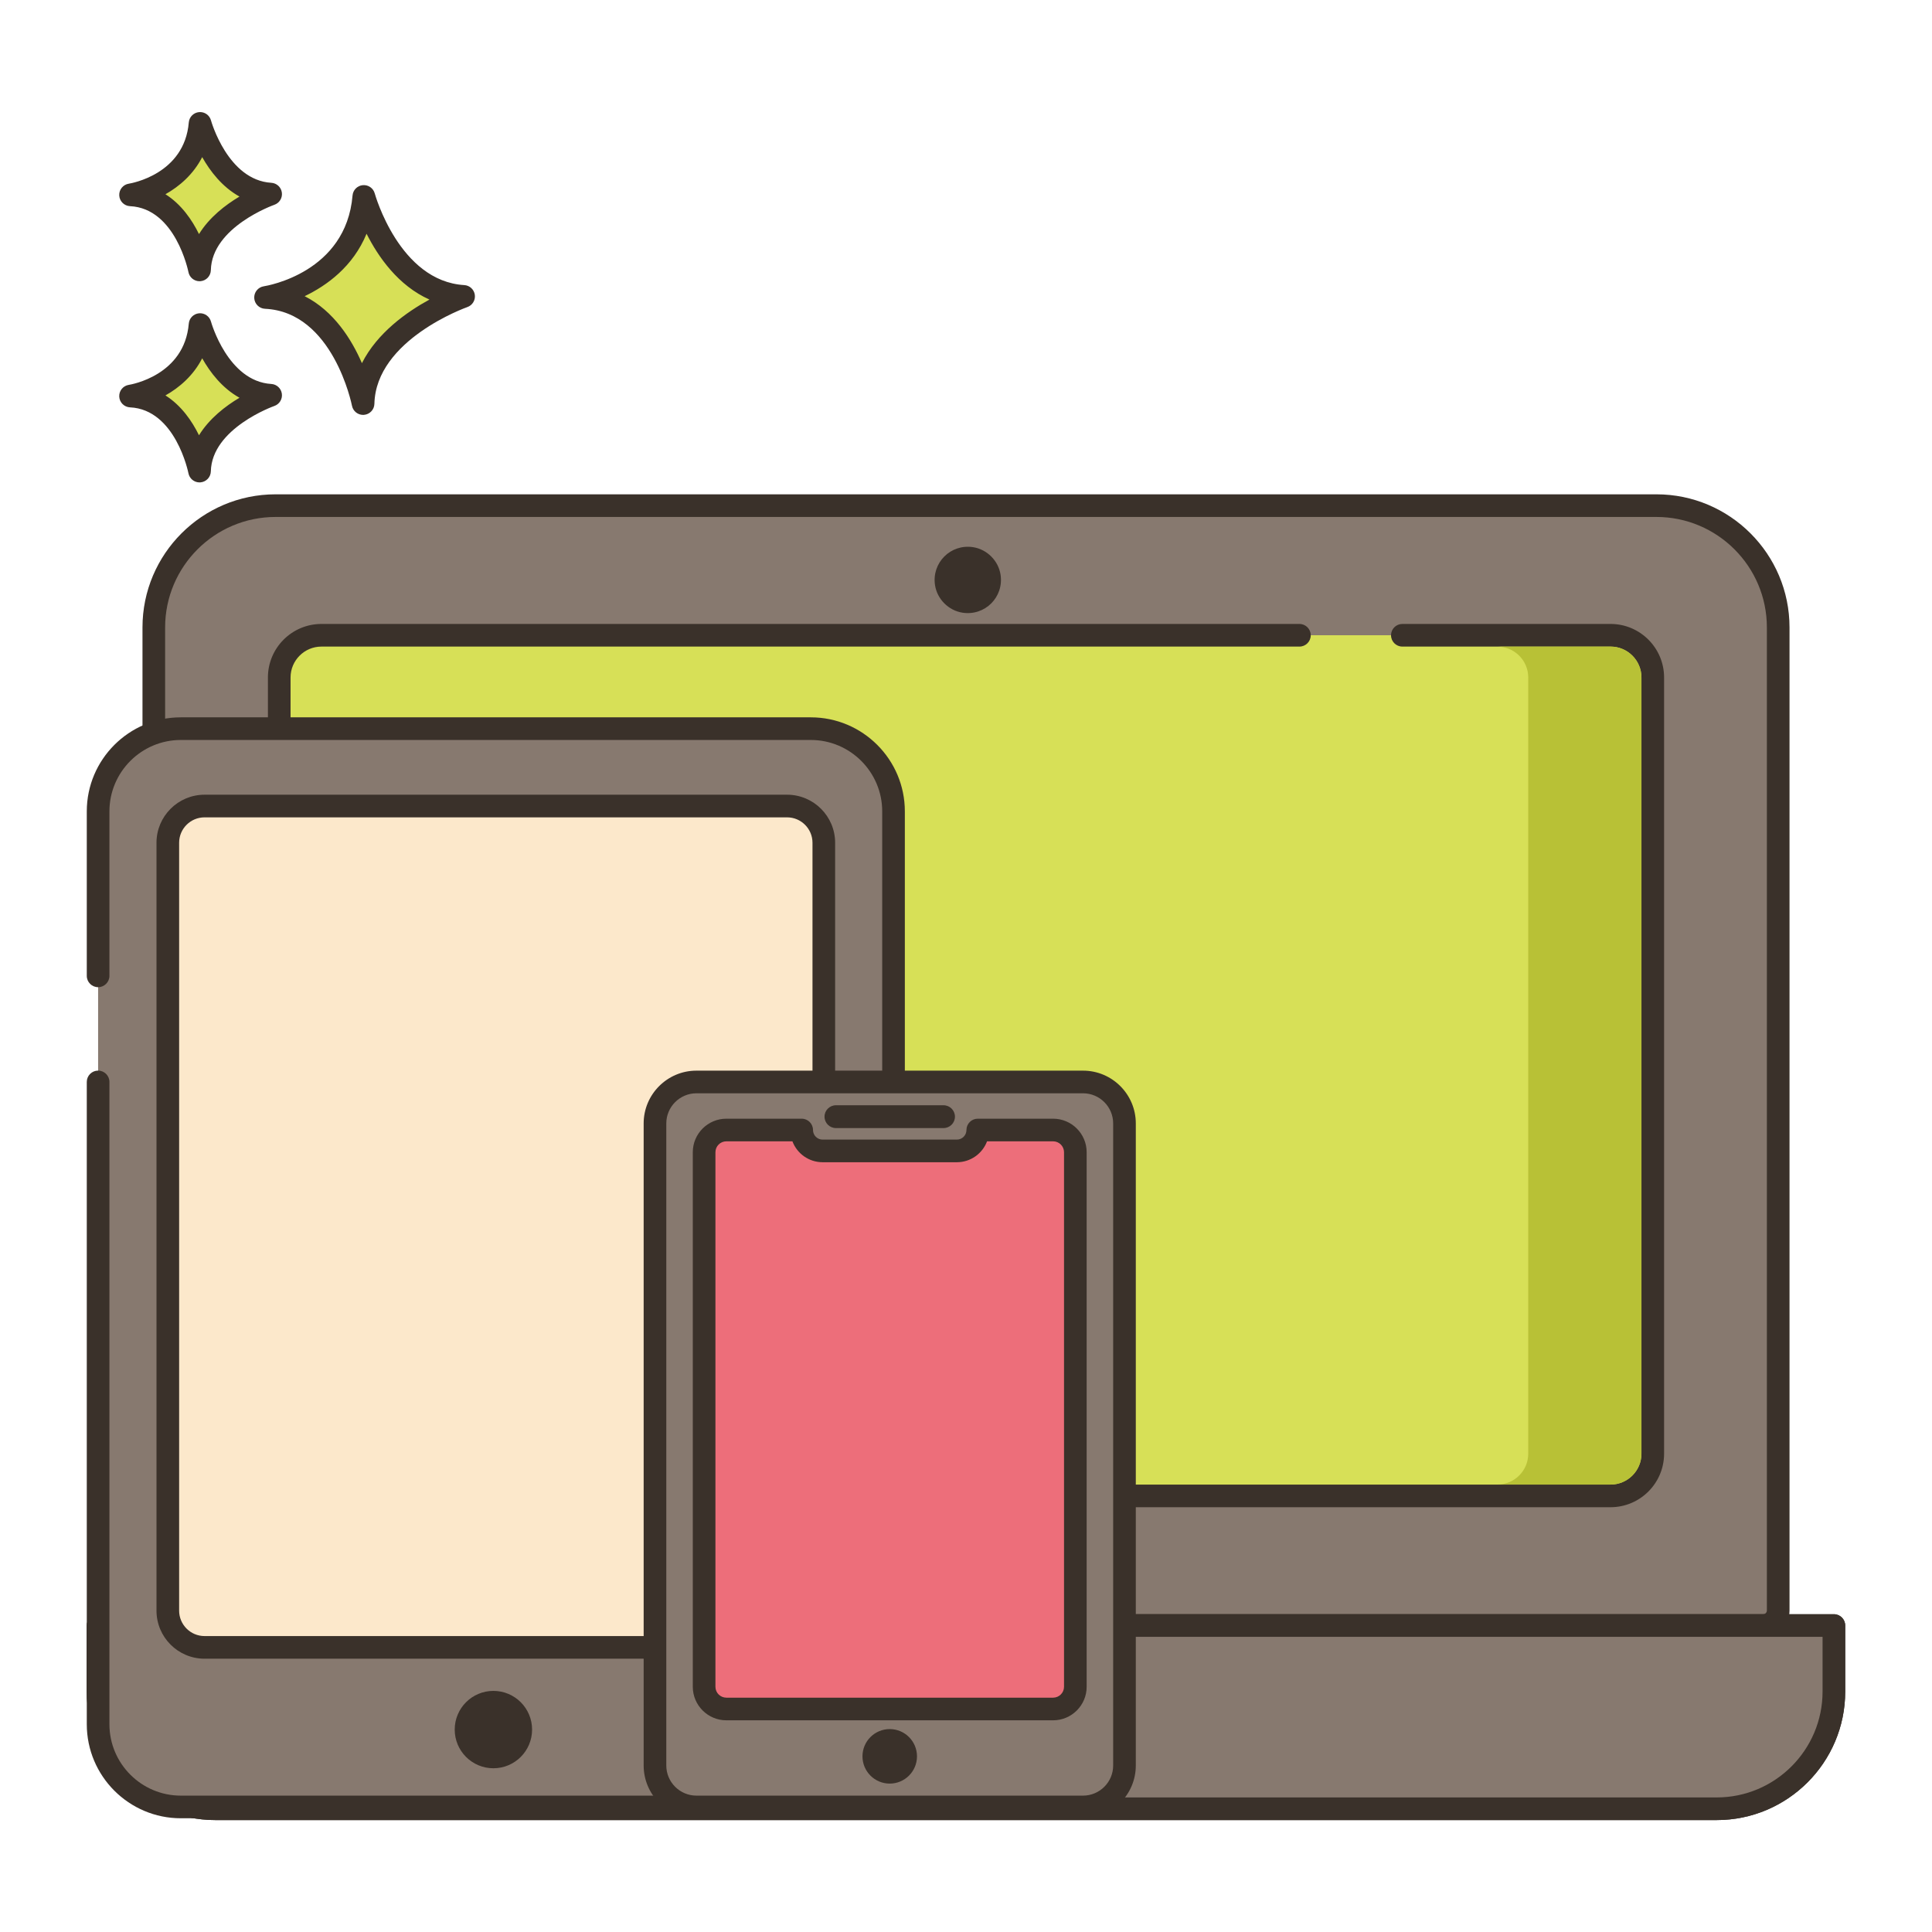 <svg id="Layer_1" enable-background="new 0 0 256 256" height="512" viewBox="0 0 256 256" width="512" xmlns="http://www.w3.org/2000/svg"><g><path d="m20.38 213.398c0 1.1.892 1.992 1.992 1.992h211.256c1.1 0 1.992-.892 1.992-1.992v-130.263c0-8.911-7.224-16.135-16.135-16.135h-182.97c-8.911 0-16.135 7.224-16.135 16.135z" fill="#87796f"/><path d="m233.628 216.89h-211.256c-1.926 0-3.492-1.566-3.492-3.492v-130.263c0-9.724 7.911-17.635 17.635-17.635h182.97c9.724 0 17.635 7.911 17.635 17.635v130.263c0 1.926-1.566 3.492-3.492 3.492zm-197.113-148.39c-8.07 0-14.635 6.565-14.635 14.635v130.263c0 .271.221.492.492.492h211.256c.271 0 .492-.221.492-.492v-130.263c0-8.07-6.565-14.635-14.635-14.635z" fill="#3a312a"/><path d="m172.181 84.176h-129.587c-3.09 0-5.594 2.504-5.594 5.594v102.85c0 3.089 2.504 5.594 5.594 5.594h170.813c3.089 0 5.594-2.504 5.594-5.594v-102.85c0-3.089-2.504-5.594-5.594-5.594h-27.588z" fill="#d7e057"/><path d="m213.406 199.714h-170.812c-3.912 0-7.094-3.182-7.094-7.093v-102.851c0-3.912 3.182-7.094 7.094-7.094h129.587c.829 0 1.5.671 1.5 1.5s-.671 1.5-1.5 1.5h-129.587c-2.257 0-4.094 1.836-4.094 4.094v102.851c0 2.257 1.836 4.093 4.094 4.093h170.813c2.257 0 4.094-1.837 4.094-4.093v-102.851c0-2.257-1.836-4.094-4.094-4.094h-27.588c-.829 0-1.5-.671-1.5-1.5s.671-1.5 1.5-1.5h27.588c3.912 0 7.094 3.182 7.094 7.094v102.851c-.001 3.911-3.183 7.093-7.095 7.093z" fill="#3a312a"/><path d="m48.21 26.027s3.408 12.659 13.222 13.246c0 0-13.1 4.525-13.321 14.202 0 0-2.579-13.572-12.925-14.059 0 0 12.05-1.825 13.024-13.389z" fill="#d7e057"/><path d="m48.11 54.975c-.713 0-1.335-.506-1.472-1.217-.024-.124-2.495-12.418-11.523-12.843-.77-.037-1.387-.651-1.427-1.421-.04-.771.511-1.445 1.273-1.561.441-.069 10.894-1.817 11.754-12.032.061-.725.634-1.301 1.359-1.367.734-.063 1.393.399 1.583 1.102.032.116 3.259 11.626 11.864 12.14.714.043 1.298.584 1.396 1.292s-.319 1.388-.994 1.622c-.121.042-12.119 4.311-12.313 12.819-.018.767-.61 1.396-1.375 1.459-.041.005-.084.007-.125.007zm-7.741-15.73c3.878 1.969 6.23 5.746 7.587 8.876 2.026-4.021 5.941-6.787 8.949-8.427-4.134-1.842-6.783-5.651-8.334-8.722-1.794 4.36-5.272 6.868-8.202 8.273z" fill="#3a312a"/><path d="m26.511 43.007s2.411 8.954 9.352 9.369c0 0-9.266 3.201-9.422 10.045 0 0-1.824-9.6-9.142-9.944 0 .001 8.523-1.291 9.212-9.47z" fill="#d7e057"/><path d="m26.439 63.922c-.713 0-1.337-.507-1.472-1.22-.016-.082-1.704-8.441-7.739-8.725-.77-.037-1.388-.651-1.428-1.421-.04-.771.511-1.445 1.273-1.561.296-.047 7.364-1.243 7.942-8.114.061-.726.635-1.303 1.36-1.368.727-.064 1.392.4 1.582 1.101.021.079 2.227 7.92 7.994 8.264.715.043 1.299.584 1.396 1.293.098.709-.319 1.388-.996 1.622-.081.028-8.282 2.953-8.413 8.662-.017.767-.611 1.397-1.376 1.461-.04.004-.081.006-.123.006zm-4.518-11.527c2.106 1.333 3.523 3.394 4.447 5.28 1.376-2.232 3.515-3.872 5.365-4.973-2.287-1.269-3.884-3.35-4.941-5.224-1.174 2.287-3.015 3.876-4.871 4.917z" fill="#3a312a"/><path d="m26.511 16.35s2.411 8.954 9.352 9.37c0 0-9.266 3.201-9.422 10.045 0 0-1.824-9.6-9.142-9.944 0-.001 8.523-1.292 9.212-9.471z" fill="#d7e057"/><path d="m26.439 37.265c-.713 0-1.337-.507-1.472-1.22-.016-.082-1.704-8.441-7.739-8.726-.77-.037-1.387-.651-1.427-1.421-.04-.771.511-1.445 1.273-1.56.296-.047 7.364-1.243 7.942-8.114.061-.726.635-1.303 1.36-1.368.727-.065 1.392.4 1.582 1.101.021.079 2.227 7.92 7.994 8.265.714.043 1.299.585 1.396 1.293.098.709-.32 1.388-.996 1.622-.081.028-8.282 2.952-8.413 8.662-.017.767-.611 1.397-1.376 1.461-.041.003-.082.005-.124.005zm-4.518-11.528c2.107 1.333 3.523 3.395 4.447 5.28 1.376-2.232 3.515-3.872 5.365-4.972-2.287-1.269-3.884-3.35-4.941-5.224-1.174 2.286-3.016 3.875-4.871 4.916z" fill="#3a312a"/><path d="m132.579 76.149c.455 2.97-2.066 5.492-5.037 5.037-1.851-.283-3.363-1.796-3.647-3.647-.455-2.97 2.066-5.491 5.036-5.037 1.852.283 3.364 1.796 3.648 3.647z" fill="#3a312a"/><path d="m243 215.39v8.752c0 8.576-6.952 15.528-15.528 15.528h-198.944c-8.576 0-15.528-6.952-15.528-15.528v-8.752z" fill="#87796f"/><path d="m227.472 241.17h-198.944c-9.39 0-17.028-7.639-17.028-17.028v-8.751c0-.829.671-1.5 1.5-1.5h230c.829 0 1.5.671 1.5 1.5v8.751c0 9.389-7.639 17.028-17.028 17.028zm-212.972-24.28v7.251c0 7.735 6.293 14.028 14.028 14.028h198.943c7.735 0 14.028-6.293 14.028-14.028v-7.251z" fill="#3a312a"/><path d="m243 215.39v8.752c0 8.576-6.952 15.528-15.528 15.528h-198.944c-8.576 0-15.528-6.952-15.528-15.528v-8.752z" fill="#87796f"/><path d="m227.472 241.17h-198.944c-9.39 0-17.028-7.639-17.028-17.028v-8.751c0-.829.671-1.5 1.5-1.5h230c.829 0 1.5.671 1.5 1.5v8.751c0 9.389-7.639 17.028-17.028 17.028zm-212.972-24.28v7.251c0 7.735 6.293 14.028 14.028 14.028h198.943c7.735 0 14.028-6.293 14.028-14.028v-7.251z" fill="#3a312a"/><path d="m213.41 85.68h-15c2.25 0 4.09 1.83 4.09 4.09v102.85c0 2.26-1.84 4.09-4.09 4.09h15c2.25 0 4.09-1.83 4.09-4.09v-102.85c0-2.26-1.84-4.09-4.09-4.09z" fill="#b8c136"/><path d="m13 143.361v85.11c0 6.053 4.907 10.96 10.96 10.96h83.478c6.053 0 10.96-4.907 10.96-10.96v-120.96c0-6.053-4.907-10.96-10.96-10.96h-83.478c-6.053 0-10.96 4.907-10.96 10.96v21.795z" fill="#87796f"/><path d="m107.437 240.93h-83.478c-6.87 0-12.459-5.589-12.459-12.459v-85.11c0-.829.671-1.5 1.5-1.5s1.5.671 1.5 1.5v85.11c0 5.216 4.244 9.459 9.459 9.459h83.478c5.216 0 9.46-4.244 9.46-9.459v-120.96c0-5.216-4.244-9.46-9.46-9.46h-83.478c-5.216 0-9.459 4.244-9.459 9.46v21.795c0 .829-.671 1.5-1.5 1.5s-1.5-.671-1.5-1.5v-21.795c0-6.871 5.589-12.46 12.459-12.46h83.478c6.87 0 12.46 5.589 12.46 12.46v120.959c0 6.87-5.589 12.46-12.46 12.46z" fill="#3a312a"/><path d="m27.103 106.803c-2.687 0-4.866 2.178-4.866 4.866v101.752c0 2.687 2.178 4.866 4.866 4.866h77.191c2.687 0 4.866-2.179 4.866-4.866v-101.752c0-2.687-2.178-4.866-4.866-4.866z" fill="#fce8cb"/><path d="m104.294 219.787h-77.192c-3.51 0-6.366-2.856-6.366-6.366v-101.752c0-3.51 2.856-6.366 6.366-6.366h77.191c3.51 0 6.366 2.855 6.366 6.366v101.751c.001 3.511-2.855 6.367-6.365 6.367zm-77.192-111.484c-1.856 0-3.366 1.51-3.366 3.366v101.751c0 1.856 1.51 3.366 3.366 3.366h77.191c1.856 0 3.366-1.51 3.366-3.366v-101.751c0-1.856-1.51-3.366-3.366-3.366z" fill="#3a312a"/><path d="m65.378 234.304c-2.831 0-5.126-2.295-5.126-5.126s2.295-5.126 5.126-5.126 5.126 2.295 5.126 5.126-2.295 5.126-5.126 5.126z" fill="#3a312a"/><path d="m86.789 233.936c0 3.034 2.46 5.494 5.494 5.494h51.224c3.034 0 5.494-2.46 5.494-5.494v-85.076c0-3.034-2.46-5.494-5.494-5.494h-51.225c-3.034 0-5.494 2.46-5.494 5.494v85.076z" fill="#87796f"/><path d="m143.506 240.93h-51.224c-3.856 0-6.994-3.137-6.994-6.994v-85.076c0-3.856 3.137-6.994 6.994-6.994h51.224c3.857 0 6.994 3.137 6.994 6.994v85.076c0 3.856-3.137 6.994-6.994 6.994zm-51.224-96.064c-2.202 0-3.994 1.792-3.994 3.994v85.076c0 2.202 1.792 3.994 3.994 3.994h51.224c2.202 0 3.994-1.792 3.994-3.994v-85.076c0-2.202-1.792-3.994-3.994-3.994z" fill="#3a312a"/><path d="m142.489 152.674v70.834c0 1.625-1.318 2.943-2.947 2.943h-43.296c-1.629 0-2.947-1.318-2.947-2.943v-70.834c0-1.625 1.318-2.943 2.947-2.943h9.981c0 1.53 1.24 2.77 2.77 2.77h17.794c1.53 0 2.77-1.24 2.77-2.77h9.981c1.629 0 2.947 1.318 2.947 2.943z" fill="#ed6e7a"/><g fill="#3a312a"><path d="m139.542 227.95h-43.296c-2.452 0-4.447-1.993-4.447-4.442v-70.833c0-2.45 1.995-4.443 4.447-4.443h9.981c.829 0 1.5.671 1.5 1.5 0 .7.57 1.27 1.27 1.27h17.793c.7 0 1.27-.57 1.27-1.27 0-.829.671-1.5 1.5-1.5h9.981c2.452 0 4.447 1.993 4.447 4.443v70.833c.001 2.449-1.993 4.442-4.446 4.442zm-43.296-76.719c-.798 0-1.447.647-1.447 1.443v70.833c0 .795.649 1.442 1.447 1.442h43.296c.798 0 1.447-.647 1.447-1.442v-70.833c0-.795-.649-1.443-1.447-1.443h-8.753c-.608 1.617-2.171 2.77-3.998 2.77h-17.793c-1.827 0-3.39-1.153-3.998-2.77z"/><path d="m125.024 149.476h-14.259c-.835 0-1.512-.677-1.512-1.512 0-.835.677-1.512 1.512-1.512h14.259c.835 0 1.512.677 1.512 1.512 0 .835-.677 1.512-1.512 1.512z"/><circle cx="117.894" cy="232.724" r="3.612"/></g></g></svg>
